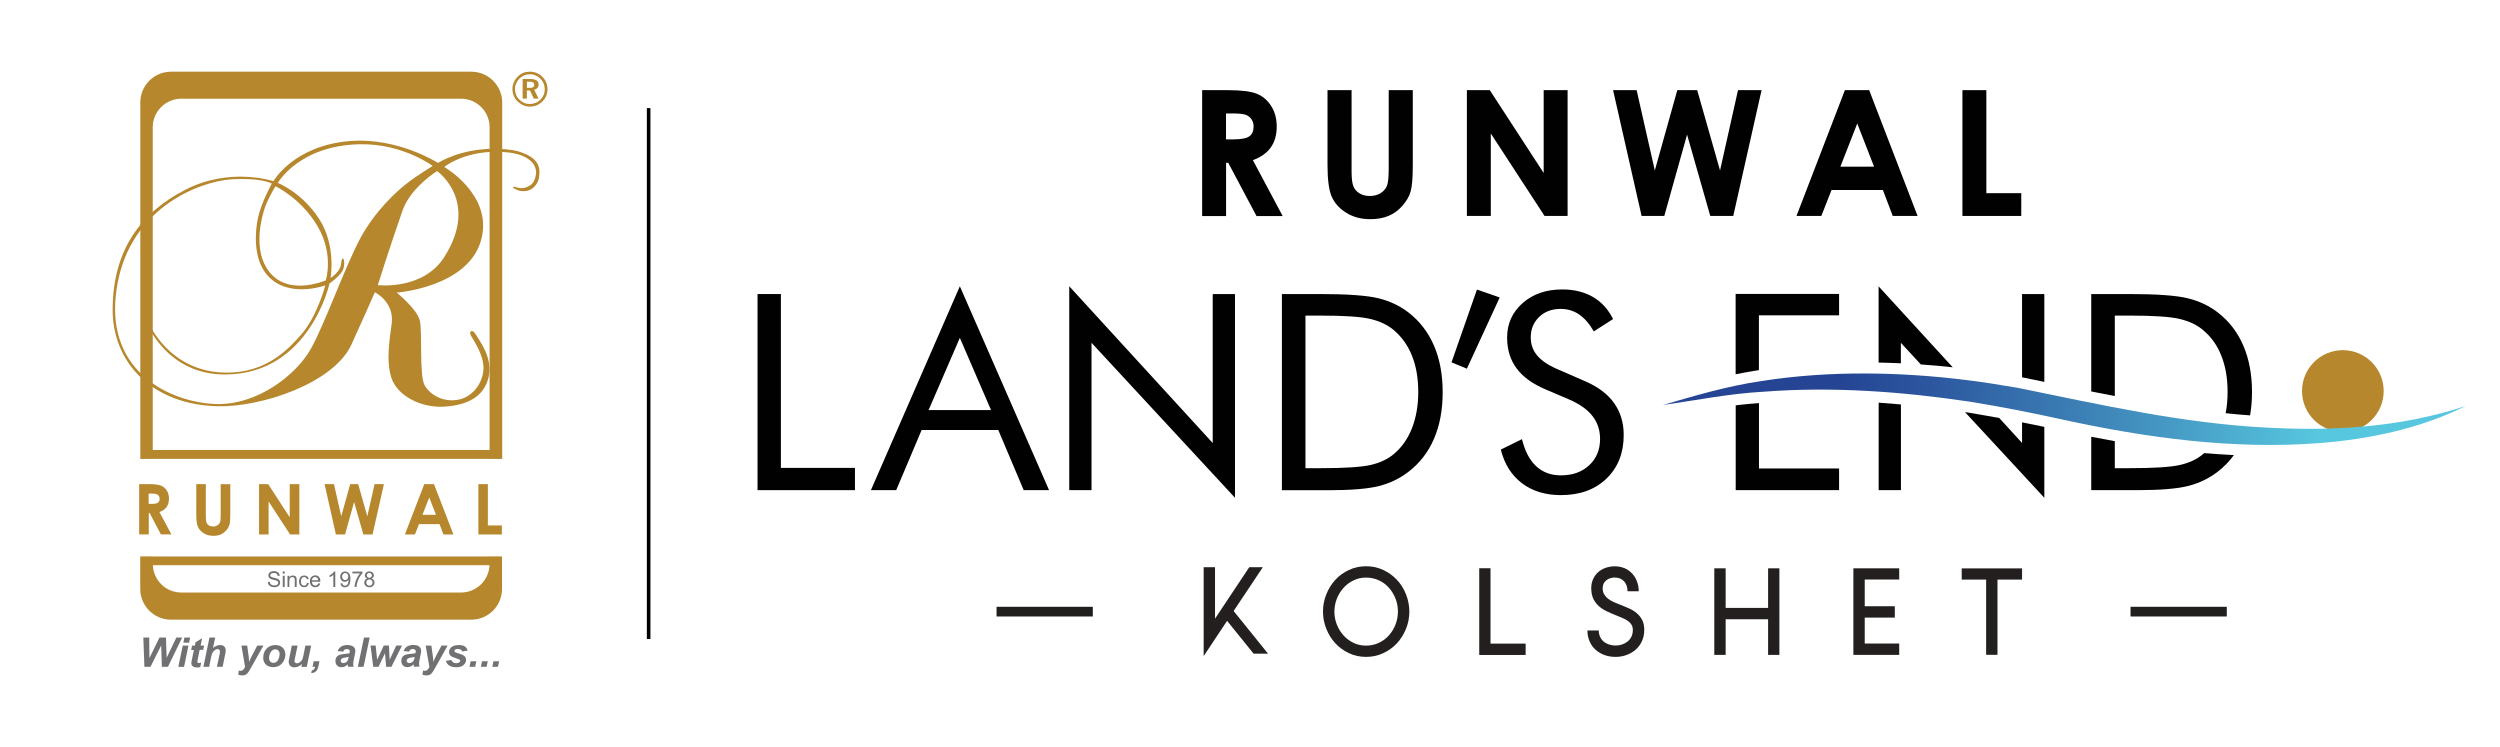 <?xml version="1.0" encoding="utf-8"?>
<!-- Generator: Adobe Illustrator 25.4.1, SVG Export Plug-In . SVG Version: 6.00 Build 0)  -->
<svg version="1.1" id="Layer_1" xmlns="http://www.w3.org/2000/svg" xmlns:xlink="http://www.w3.org/1999/xlink" x="0px" y="0px"
	 viewBox="0 0 348 104" style="enable-background:new 0 0 348 104;" xml:space="preserve">
<style type="text/css">
	.st0{fill:#B7872D;}
	.st1{fill:#010101;}
	
		.st2{clip-path:url(#SVGID_00000158005843874262988000000009873779419232374159_);fill:url(#SVGID_00000090975839380722164240000001121409302685672878_);}
	.st3{fill:#231F1F;}
	.st4{fill:none;stroke:#211F1D;stroke-width:1.35;stroke-miterlimit:10;}
	.st5{fill:#717174;}
	.st6{fill:none;stroke:#010101;stroke-width:0.5;stroke-miterlimit:10;}
</style>
<g>
	<path class="st0" d="M331.81,54.43c0,3.14-2.55,5.69-5.69,5.69c-3.14,0-5.68-2.55-5.68-5.69c0-3.14,2.55-5.69,5.68-5.69
		C329.26,48.75,331.81,51.29,331.81,54.43"/>
	<polygon class="st1" points="105.45,68.23 105.45,40.93 108.7,40.93 108.7,65.13 119.01,65.13 119.01,68.23 	"/>
	<path class="st1" d="M133.61,39.85l12.42,28.38h-3.53l-3.54-8.37h-10.67l-3.54,8.37h-3.52L133.61,39.85z M133.61,47.03l-4.35,10.05
		h8.69L133.61,47.03z"/>
	<polygon class="st1" points="148.84,68.23 148.84,39.85 168.81,61.67 168.81,40.93 171.91,40.93 171.91,69.29 151.94,47.72 
		151.94,68.23 	"/>
	<path class="st1" d="M178.44,68.23v-27.3h5.24c3.88,0,6.61,0.2,8.2,0.59s2.97,1.05,4.17,1.97c1.57,1.21,2.75,2.75,3.56,4.62
		c0.81,1.88,1.21,4.04,1.21,6.49c0,2.44-0.4,4.59-1.2,6.46c-0.8,1.87-1.99,3.41-3.57,4.62c-1.19,0.92-2.55,1.58-4.07,1.97
		c-1.52,0.39-3.89,0.59-7.11,0.59h-1.17H178.44z M181.72,65.17h2.07c3.36,0,5.68-0.15,6.97-0.44c1.29-0.29,2.37-0.79,3.23-1.5
		c1.12-0.93,1.97-2.14,2.55-3.61c0.58-1.47,0.88-3.16,0.88-5.06c0-1.91-0.29-3.6-0.87-5.04c-0.58-1.45-1.43-2.64-2.56-3.59
		c-0.86-0.72-1.95-1.23-3.27-1.54c-1.32-0.31-3.63-0.46-6.93-0.46h-2.07V65.17z"/>
	<polygon class="st1" points="202.05,50.44 205.59,40.31 208.76,41.41 204.19,51.32 	"/>
	<path class="st1" d="M220.65,53.07c1.78,0.76,3.12,1.77,4.02,3.02c0.9,1.26,1.35,2.74,1.35,4.46c0,2.51-0.8,4.53-2.4,6.07
		c-1.6,1.54-3.71,2.3-6.35,2.3c-2.15,0-3.95-0.55-5.41-1.65c-1.45-1.1-2.44-2.66-2.95-4.69l2.95-1.45c0.4,1.65,1.05,2.91,1.97,3.76
		c0.91,0.85,2.06,1.28,3.44,1.28c1.63,0,2.95-0.47,3.95-1.41c1.01-0.94,1.51-2.16,1.51-3.66c0-1.22-0.35-2.28-1.05-3.18
		c-0.7-0.9-1.76-1.66-3.18-2.28l-3.32-1.42c-1.81-0.76-3.17-1.73-4.06-2.93c-0.89-1.19-1.33-2.62-1.33-4.29
		c0-1.94,0.72-3.54,2.16-4.81c1.44-1.27,3.28-1.9,5.52-1.9c1.64,0,3.06,0.35,4.26,1.04c1.2,0.7,2.13,1.72,2.81,3.08l-2.68,1.72
		c-0.61-1.06-1.29-1.84-2.05-2.36c-0.76-0.52-1.62-0.77-2.57-0.77c-1.22,0-2.22,0.37-2.99,1.12c-0.78,0.75-1.17,1.7-1.17,2.85
		c0,0.97,0.3,1.81,0.9,2.52c0.6,0.71,1.52,1.34,2.78,1.88L220.65,53.07z"/>
	<path class="st1" d="M241.61,68.23H256v-3.02h-11.15v-9.1c-1.08,0.08-2.17,0.18-3.24,0.31V68.23z"/>
	<path class="st1" d="M244.85,43.89H256v-2.97h-14.4V52.1c1.07-0.22,2.16-0.42,3.24-0.58V43.89z"/>
	<path class="st1" d="M264.6,47.72l2.78,3.01c1.47,0.1,2.95,0.23,4.44,0.4l-10.32-11.27v10.61c1.02,0.02,2.05,0.05,3.1,0.1V47.72z"
		/>
	<path class="st1" d="M261.51,68.23h3.1V56.3c-1.04-0.09-2.08-0.18-3.1-0.25V68.23z"/>
	<path class="st1" d="M284.57,40.93h-3.1v11.59c1.03,0.21,2.06,0.42,3.1,0.64V40.93z"/>
	<path class="st1" d="M281.48,61.67l-3.19-3.49c-1.45-0.26-2.88-0.51-4.31-0.75c-0.15-0.02-0.29-0.04-0.45-0.06l11.04,11.92v-9.87
		c-1.04-0.22-2.07-0.43-3.1-0.63V61.67z"/>
	<path class="st1" d="M294.38,43.93h2.07c3.29,0,5.6,0.15,6.93,0.46c1.32,0.31,2.42,0.82,3.27,1.54c1.13,0.94,1.99,2.14,2.56,3.59
		c0.58,1.45,0.87,3.13,0.87,5.04c0,1.05-0.09,2.04-0.27,2.96c1.13,0.12,2.27,0.22,3.4,0.3c0.17-1.01,0.27-2.08,0.27-3.22
		c0-2.45-0.4-4.61-1.21-6.49c-0.81-1.88-2-3.42-3.56-4.62c-1.19-0.92-2.58-1.58-4.17-1.97c-1.59-0.39-4.32-0.59-8.2-0.59h-5.24
		v13.56c1.09,0.22,2.18,0.43,3.28,0.64V43.93z"/>
	<path class="st1" d="M306.65,63.23c-0.86,0.71-1.93,1.21-3.23,1.5c-1.29,0.29-3.62,0.44-6.97,0.44h-2.07v-3.76
		c-1.08-0.19-2.17-0.39-3.28-0.61v7.43h5.24h1.17c3.22,0,5.59-0.2,7.11-0.59c1.52-0.39,2.88-1.05,4.07-1.97
		c0.88-0.67,1.63-1.45,2.27-2.32c-1.36-0.07-2.74-0.16-4.14-0.28C306.77,63.12,306.72,63.18,306.65,63.23"/>
	<g>
		<defs>
			<path id="SVGID_1_" d="M245.27,53.03c-4.71,0.68-9.26,2.02-13.8,3.35c4.67-0.67,9.27-1.59,13.98-1.85
				c9.62-0.74,19.27-0.03,28.79,1.39c4.33,0.7,8.61,1.54,12.9,2.49c11.55,2.52,23.56,4.17,35.46,3.29
				c7.09-0.53,14.29-2.02,20.63-5.19c-8.93,2.97-18.38,3.53-27.72,3.01c-11.71-0.59-23.18-3.2-34.66-5.54
				c-2.35-0.38-4.7-0.79-7.07-1.07c-4.74-0.59-9.53-0.92-14.33-0.92C254.71,51.98,249.95,52.3,245.27,53.03"/>
		</defs>
		<clipPath id="SVGID_00000020373880336372389220000017162235800495966901_">
			<use xlink:href="#SVGID_1_"  style="overflow:visible;"/>
		</clipPath>
		
			<linearGradient id="SVGID_00000013873583892858210750000002408403089667623064_" gradientUnits="userSpaceOnUse" x1="-4305.838" y1="5327.055" x2="-4304.658" y2="5327.055" gradientTransform="matrix(56.466 2.048 2.048 -56.466 232478 309670.688)">
			<stop  offset="0" style="stop-color:#254594"/>
			<stop  offset="0.186" style="stop-color:#2C579F"/>
			<stop  offset="0.561" style="stop-color:#3F88BA"/>
			<stop  offset="0.999" style="stop-color:#57C7DF"/>
			<stop  offset="1" style="stop-color:#57C7DF"/>
		</linearGradient>
		
			<polygon style="clip-path:url(#SVGID_00000020373880336372389220000017162235800495966901_);fill:url(#SVGID_00000013873583892858210750000002408403089667623064_);" points="
			231.62,47.93 343.62,51.99 343.09,66.62 231.09,62.56 		"/>
	</g>
	<g>
		<polygon class="st3" points="169.13,78.95 169.13,86.12 173.9,78.95 175.79,78.95 171.72,85.05 176.51,90.99 174.5,90.99 
			170.81,86.42 167.55,91.33 167.55,78.95 		"/>
		<path class="st3" d="M190.16,78.82c0.85,0,1.65,0.17,2.39,0.52c0.74,0.34,1.37,0.81,1.91,1.38c0.54,0.58,0.96,1.25,1.26,2.02
			c0.3,0.77,0.46,1.56,0.46,2.39c0,0.83-0.15,1.63-0.46,2.39c-0.31,0.76-0.73,1.44-1.26,2.02c-0.54,0.58-1.18,1.04-1.91,1.38
			c-0.74,0.35-1.53,0.52-2.39,0.52c-0.85,0-1.65-0.17-2.39-0.52c-0.74-0.34-1.37-0.81-1.9-1.38c-0.53-0.58-0.95-1.25-1.25-2.02
			c-0.31-0.77-0.46-1.56-0.46-2.39c0-0.83,0.15-1.63,0.46-2.39c0.3-0.77,0.72-1.44,1.25-2.02c0.53-0.58,1.17-1.04,1.9-1.38
			S189.3,78.82,190.16,78.82 M190.16,80.4c-0.64,0-1.23,0.13-1.77,0.4c-0.54,0.26-1,0.61-1.39,1.05c-0.39,0.44-0.7,0.94-0.92,1.51
			c-0.22,0.57-0.33,1.16-0.33,1.78c0,0.62,0.11,1.21,0.33,1.78c0.22,0.57,0.53,1.07,0.92,1.51c0.39,0.44,0.86,0.79,1.39,1.05
			s1.13,0.39,1.77,0.39c0.64,0,1.24-0.13,1.78-0.39c0.55-0.26,1.01-0.6,1.4-1.04c0.39-0.44,0.7-0.94,0.92-1.52
			c0.22-0.57,0.33-1.17,0.33-1.79c0-0.62-0.11-1.22-0.33-1.79c-0.22-0.57-0.53-1.08-0.92-1.52c-0.39-0.44-0.86-0.79-1.4-1.04
			C191.39,80.53,190.8,80.4,190.16,80.4"/>
		<polygon class="st3" points="207.48,79.1 207.48,89.59 212.37,89.59 212.37,91.17 205.91,91.17 205.91,79.1 		"/>
		<path class="st3" d="M226.55,82.3c0-0.56-0.16-1.02-0.47-1.37c-0.31-0.35-0.74-0.53-1.31-0.54c-0.22,0-0.43,0.03-0.63,0.1
			c-0.2,0.06-0.38,0.16-0.53,0.28c-0.16,0.12-0.28,0.28-0.38,0.46c-0.09,0.19-0.14,0.4-0.14,0.63c0,0.34,0.07,0.63,0.22,0.88
			c0.15,0.24,0.34,0.46,0.57,0.63c0.23,0.17,0.5,0.33,0.8,0.46c0.3,0.13,0.6,0.25,0.9,0.37c0.42,0.16,0.83,0.33,1.22,0.51
			c0.39,0.17,0.74,0.39,1.05,0.66c0.31,0.26,0.56,0.58,0.75,0.95c0.19,0.37,0.28,0.83,0.28,1.38c0,0.57-0.11,1.09-0.32,1.55
			c-0.21,0.46-0.5,0.85-0.86,1.17c-0.36,0.32-0.79,0.57-1.27,0.75c-0.49,0.18-1,0.27-1.54,0.27c-0.54,0-1.04-0.08-1.52-0.25
			c-0.47-0.17-0.89-0.41-1.25-0.73c-0.36-0.32-0.64-0.7-0.84-1.16c-0.2-0.46-0.31-0.97-0.31-1.54h1.58c0,0.34,0.06,0.64,0.19,0.9
			c0.12,0.26,0.29,0.48,0.51,0.66c0.22,0.18,0.47,0.31,0.75,0.4c0.28,0.09,0.58,0.14,0.89,0.14c0.32,0,0.62-0.05,0.91-0.15
			c0.29-0.1,0.55-0.24,0.77-0.42c0.22-0.18,0.4-0.41,0.53-0.68c0.13-0.27,0.19-0.58,0.19-0.93c0-0.28-0.06-0.52-0.19-0.73
			c-0.13-0.2-0.3-0.38-0.52-0.53c-0.22-0.15-0.46-0.29-0.74-0.4c-0.28-0.11-0.56-0.23-0.85-0.35c-0.43-0.17-0.86-0.36-1.27-0.55
			c-0.41-0.19-0.79-0.42-1.11-0.7c-0.33-0.28-0.59-0.63-0.8-1.03c-0.2-0.41-0.31-0.92-0.31-1.53c0-0.46,0.09-0.87,0.26-1.25
			c0.17-0.38,0.41-0.7,0.71-0.97s0.65-0.46,1.04-0.6c0.4-0.14,0.81-0.21,1.25-0.21c0.5,0,0.96,0.09,1.37,0.26
			c0.41,0.17,0.76,0.42,1.05,0.73c0.29,0.31,0.52,0.67,0.68,1.1c0.16,0.42,0.25,0.88,0.25,1.38H226.55z"/>
		<polygon class="st3" points="240.21,79.11 240.21,84.62 246.12,84.62 246.12,79.11 247.69,79.11 247.69,91.16 246.12,91.16 
			246.12,86.2 240.21,86.2 240.21,91.16 238.63,91.16 238.63,79.11 		"/>
		<polygon class="st3" points="264.37,80.67 259.57,80.67 259.57,84.39 263.76,84.39 263.76,85.97 259.57,85.97 259.57,89.58 
			264.37,89.58 264.37,91.16 257.99,91.16 257.99,79.11 264.37,79.11 		"/>
		<polygon class="st3" points="281.47,80.68 278.05,80.68 278.05,91.15 276.47,91.15 276.47,80.68 273.07,80.68 273.07,79.12 
			281.47,79.12 		"/>
		<line class="st4" x1="152.12" y1="85.14" x2="138.72" y2="85.14"/>
		<line class="st4" x1="309.97" y1="85.14" x2="296.57" y2="85.14"/>
	</g>
	<path class="st1" d="M167.33,12.55h3.53c1.93,0,3.31,0.17,4.13,0.52c0.82,0.34,1.48,0.92,1.98,1.72c0.5,0.8,0.75,1.75,0.75,2.85
		c0,1.15-0.28,2.11-0.83,2.89c-0.55,0.77-1.38,1.36-2.49,1.76l4.15,7.79h-3.64l-3.94-7.42h-0.3v7.42h-3.33V12.55z M170.67,19.4h1.04
		c1.06,0,1.79-0.14,2.19-0.42c0.4-0.28,0.6-0.74,0.6-1.39c0-0.38-0.1-0.71-0.3-1c-0.2-0.28-0.46-0.49-0.8-0.61
		c-0.33-0.12-0.94-0.19-1.83-0.19h-0.91V19.4z"/>
	<path class="st1" d="M184.79,12.55h3.35v11.33c0,0.98,0.09,1.67,0.26,2.07c0.17,0.4,0.45,0.73,0.85,0.97
		c0.39,0.24,0.87,0.36,1.42,0.36c0.59,0,1.09-0.13,1.52-0.4c0.42-0.27,0.72-0.61,0.88-1.03c0.16-0.42,0.24-1.21,0.24-2.39V12.55
		h3.35v10.44c0,1.76-0.1,2.98-0.3,3.67s-0.58,1.34-1.14,1.98c-0.56,0.64-1.2,1.11-1.93,1.41c-0.73,0.31-1.58,0.46-2.55,0.46
		c-1.27,0-2.37-0.29-3.32-0.88c-0.94-0.58-1.61-1.31-2.02-2.19c-0.4-0.88-0.61-2.36-0.61-4.45V12.55z"/>
	<polygon class="st1" points="204.19,12.55 207.38,12.55 214.88,24.08 214.88,12.55 218.21,12.55 218.21,30.06 215,30.06 
		207.52,18.58 207.52,30.06 204.19,30.06 	"/>
	<polygon class="st1" points="224.54,12.55 227.82,12.55 230.35,23.73 233.48,12.55 236.25,12.55 239.43,23.73 241.93,12.55 
		245.21,12.55 241.27,30.06 238.07,30.06 234.84,18.74 231.67,30.06 228.51,30.06 	"/>
	<path class="st1" d="M256.81,12.55h3.38l6.74,17.51h-3.46l-1.37-3.61h-7.15l-1.42,3.61h-3.46L256.81,12.55z M258.53,17.19
		l-2.35,6.01h4.69L258.53,17.19z"/>
	<polygon class="st1" points="273.17,12.55 276.5,12.55 276.5,26.89 281.36,26.89 281.36,30.06 273.17,30.06 	"/>
</g>
<g>
	<path class="st0" d="M20.69,70.14h0.42c0.43,0,0.72-0.05,0.87-0.17c0.16-0.11,0.24-0.29,0.24-0.55c0-0.15-0.04-0.29-0.12-0.4
		c-0.07-0.11-0.19-0.19-0.32-0.24c-0.13-0.05-0.37-0.07-0.73-0.07h-0.36V70.14z M19.36,67.39h1.41c0.78,0,1.33,0.08,1.65,0.21
		c0.33,0.14,0.59,0.36,0.8,0.68c0.2,0.32,0.3,0.7,0.3,1.14c0,0.46-0.11,0.85-0.33,1.15c-0.22,0.32-0.55,0.55-1,0.7l1.67,3.12h-1.46
		l-1.57-2.97h-0.12v2.97h-1.34V67.39z"/>
	<path class="st0" d="M27.31,67.39h1.34v4.54c0,0.39,0.04,0.67,0.1,0.83c0.07,0.16,0.18,0.29,0.34,0.39
		c0.15,0.09,0.35,0.14,0.57,0.14c0.24,0,0.44-0.05,0.6-0.16c0.17-0.11,0.29-0.24,0.36-0.41c0.07-0.17,0.1-0.48,0.1-0.95v-4.37h1.34
		v4.18c0,0.71-0.04,1.2-0.12,1.47c-0.08,0.27-0.23,0.54-0.46,0.79c-0.23,0.26-0.48,0.44-0.77,0.57c-0.28,0.12-0.62,0.18-1.01,0.18
		c-0.51,0-0.95-0.12-1.33-0.35c-0.37-0.24-0.64-0.53-0.8-0.87c-0.17-0.36-0.25-0.95-0.25-1.78V67.39z"/>
	<polygon class="st0" points="36.06,67.39 37.33,67.39 40.33,72.01 40.33,67.39 41.67,67.39 41.67,74.4 40.38,74.4 37.39,69.81 
		37.39,74.4 36.06,74.4 	"/>
	<polygon class="st0" points="45.18,67.39 46.49,67.39 47.5,71.87 48.75,67.39 49.86,67.39 51.13,71.87 52.14,67.39 53.44,67.39 
		51.86,74.4 50.58,74.4 49.29,69.88 48.03,74.4 46.76,74.4 	"/>
	<path class="st0" d="M59.75,69.25l-0.94,2.41h1.88L59.75,69.25z M59.06,67.39h1.35l2.71,7.01h-1.39l-0.55-1.44h-2.86l-0.56,1.44
		h-1.4L59.06,67.39z"/>
	<polygon class="st0" points="66.59,67.39 67.91,67.39 67.91,73.14 69.86,73.14 69.86,74.4 66.59,74.4 	"/>
	<path class="st0" d="M64.17,82.48H25.25c-2.15,0-3.88-1.68-3.97-3.8h46.86C68.05,80.8,66.31,82.48,64.17,82.48 M68.14,77.46H21.26
		v-0.01h-1.74v4.52c0,2.37,1.92,4.29,4.28,4.29h41.81c2.36,0,4.27-1.92,4.27-4.29v-4.52h-1.75V77.46z M68.14,62.64H21.26V17.71
		c0-2.19,1.79-3.97,3.99-3.97h38.92c2.2,0,3.98,1.78,3.98,3.97V62.64z M65.61,9.98H23.81c-2.36,0-4.28,1.92-4.28,4.28v49.62h1.74
		v-0.01h46.89v0.01h1.75V14.26C69.89,11.9,67.97,9.98,65.61,9.98"/>
	<path class="st0" d="M61.83,35.8c-2.96,4.64-9.24,3.89-9.24,3.89s1.62-5.17,3.45-10.4c1.1-3.17,4.8-5.48,4.8-5.48
		S66.82,27.99,61.83,35.8 M50.16,33.16c-2.06,3.81-4.88,11.74-6.84,15.31c-1.96,3.58-7.47,8.07-13.53,7.76
		c-6.05-0.31-14.76-4.33-13.68-15.01c1.23-12.28,11.86-15.95,15.93-16.24c4.24-0.31,5.8,0.57,5.8,0.57s-1.45,2.6-1.92,4.72
		c-0.37,1.71-0.81,5.71,1.35,8.11c2.92,3.23,8.01,1.34,8.01,1.34s-1.12,4.39-3.48,7c-1.62,1.8-4.64,5.19-10.32,5.15
		c-7.85-0.05-10.86-6.74-11.18-7.83c-0.31-1.1-0.54-0.82-0.27,0.02c0.25,0.83,3.11,8.17,11.44,8.07
		c11.66-0.13,14.4-12.68,14.4-12.68s0.53-0.35,1.1-0.9c0.57-0.54,0.91-0.99,0.94-1.8c0.04-0.87-0.34-1.15-0.42-0.09
		c-0.09,1.22-1.48,2.04-1.48,2.04s0.83-4.5-1.59-8.23c-2.43-3.74-5.75-5-5.75-5s2.97-5.26,11.51-5.39
		c5.9-0.09,10.05,3.02,10.05,3.02s-2.27,1.38-3.63,2.46C55.22,26.63,52.22,29.34,50.16,33.16 M38.35,25.93c0,0,3.61,1.68,5.9,5.64
		c2.26,3.89,1.1,7.45,1.1,7.45s-5.75,2.56-8.31-1.83c-1.73-2.95-0.59-7.06-0.16-8.31C37.39,27.44,38.35,25.93,38.35,25.93
		 M72.57,21.21c-0.32-0.12-0.64-0.21-0.95-0.26v-0.01c-0.82-0.13-1.71-0.22-2.65-0.23c-4.89-0.06-8,1.97-8,1.97
		s-5.54-3.57-12.23-3.05c-7.89,0.63-10.68,5.59-10.68,5.59s-5.97-2.01-12.19,1.16c-6.22,3.16-10.19,8.39-10.19,16.76
		c0,7.32,5.49,13.18,14.6,13.41c6.03,0.15,16.15-3.16,18.64-8.59c1.17-2.53,3.26-7.28,3.26-7.28s2.7,1.32,2.35,4.31
		c-0.21,1.79-0.85,5.01-0.07,7.54c0.78,2.53,4.1,4.26,7.31,4.08c3.21-0.18,5.59-1.33,6.24-4.1c0.65-2.77-1.38-5.23-1.8-5.98
		c-0.42-0.76-1.04-0.47-0.63,0.23c0.41,0.71,1.75,2.69,1.72,4.49c-0.01,1.8-1.3,3.92-3.42,4.37c-2.11,0.44-3.99-0.61-4.77-1.99
		c-0.78-1.39-0.28-7.45-0.68-9.04c-0.4-1.59-3.21-3.86-3.21-3.86s10.22-0.73,11.83-7.61c1.43-6.08-5.21-9.88-5.21-9.88
		s2.58-2.11,7.18-2.11c0.62,0,1.23,0.04,1.83,0.1c0.86,0.11,1.62,0.31,2.1,0.57c1.64,0.78,1.8,1.94,1.61,2.72
		c-0.16,0.83-0.59,1.18-0.76,1.28c-0.76,0.48-1.32,0.42-1.75,0.32c-0.27-0.06-0.48-0.19-0.59-0.11c-0.01,0.01-0.02,0.02-0.03,0.03
		c-0.04,0.07,0.04,0.15,0.47,0.36c0.4,0.22,1.34,0.36,2-0.04c0.32-0.17,1.09-0.77,1.16-1.9C75.21,23.32,74.97,22.04,72.57,21.21
		 M70.64,21.21h0.04v-0.01L70.64,21.21L70.64,21.21z"/>
	<path class="st5" d="M50.99,81.08c0,0.08,0.01,0.15,0.05,0.22c0.03,0.07,0.08,0.13,0.16,0.17c0.08,0.04,0.15,0.06,0.23,0.06
		c0.12,0,0.24-0.04,0.32-0.12c0.08-0.08,0.11-0.18,0.11-0.31c0-0.13-0.04-0.23-0.12-0.32c-0.09-0.08-0.2-0.12-0.32-0.12
		c-0.12,0-0.22,0.04-0.31,0.12C51.02,80.86,50.99,80.96,50.99,81.08 M51.06,80.08c0,0.1,0.03,0.19,0.1,0.25
		c0.06,0.06,0.16,0.1,0.26,0.1c0.1,0,0.18-0.04,0.25-0.1c0.07-0.06,0.1-0.14,0.1-0.23c0-0.1-0.02-0.18-0.1-0.25
		c-0.06-0.07-0.16-0.1-0.26-0.1c-0.1,0-0.19,0.03-0.25,0.09C51.1,79.92,51.06,80,51.06,80.08 M51.12,80.54
		c-0.11-0.04-0.19-0.1-0.25-0.17c-0.05-0.07-0.08-0.17-0.08-0.27c0-0.15,0.06-0.29,0.17-0.4c0.11-0.1,0.26-0.16,0.45-0.16
		c0.19,0,0.34,0.06,0.46,0.16c0.11,0.11,0.17,0.25,0.17,0.41c0,0.1-0.02,0.19-0.08,0.26c-0.05,0.07-0.13,0.13-0.24,0.17
		c0.13,0.04,0.24,0.11,0.3,0.21c0.08,0.1,0.11,0.22,0.11,0.34c0,0.19-0.07,0.35-0.2,0.47c-0.13,0.12-0.3,0.19-0.51,0.19
		c-0.21,0-0.39-0.07-0.52-0.19c-0.13-0.13-0.2-0.29-0.2-0.47c0-0.14,0.04-0.25,0.11-0.35C50.88,80.63,50.99,80.57,51.12,80.54
		 M49.05,79.83v-0.26h1.41v0.21c-0.14,0.15-0.28,0.34-0.42,0.58c-0.13,0.24-0.24,0.49-0.31,0.75c-0.06,0.18-0.09,0.38-0.1,0.59
		h-0.27c0-0.17,0.03-0.37,0.1-0.62c0.06-0.24,0.15-0.47,0.27-0.7c0.12-0.22,0.24-0.41,0.38-0.56H49.05z M48.48,80.25
		c0-0.15-0.04-0.27-0.13-0.35c-0.08-0.09-0.18-0.14-0.29-0.14c-0.13,0-0.23,0.05-0.31,0.14c-0.09,0.1-0.13,0.22-0.13,0.37
		c0,0.14,0.04,0.25,0.12,0.34c0.08,0.09,0.18,0.13,0.31,0.13c0.12,0,0.22-0.04,0.3-0.13C48.44,80.52,48.48,80.4,48.48,80.25
		 M47.4,81.21l0.25-0.02c0.02,0.12,0.05,0.21,0.12,0.26c0.06,0.05,0.14,0.08,0.24,0.08c0.08,0,0.15-0.02,0.21-0.05
		c0.07-0.04,0.12-0.09,0.16-0.15c0.04-0.06,0.07-0.15,0.1-0.25c0.03-0.11,0.04-0.21,0.04-0.33v-0.05c-0.05,0.08-0.12,0.15-0.22,0.21
		c-0.1,0.05-0.2,0.08-0.3,0.08c-0.18,0-0.33-0.06-0.45-0.19c-0.13-0.14-0.19-0.3-0.19-0.52c0-0.22,0.07-0.4,0.19-0.53
		c0.13-0.13,0.3-0.2,0.49-0.2c0.14,0,0.27,0.04,0.38,0.12c0.12,0.08,0.21,0.18,0.27,0.32c0.06,0.14,0.09,0.34,0.09,0.61
		c0,0.28-0.04,0.49-0.09,0.66c-0.06,0.16-0.15,0.29-0.27,0.37c-0.12,0.09-0.26,0.13-0.42,0.13c-0.17,0-0.3-0.05-0.41-0.14
		C47.48,81.51,47.41,81.38,47.4,81.21 M46.67,81.71H46.4v-1.69c-0.06,0.06-0.15,0.12-0.25,0.19c-0.1,0.06-0.2,0.11-0.28,0.14v-0.26
		c0.15-0.07,0.27-0.15,0.39-0.25c0.11-0.1,0.19-0.2,0.24-0.29h0.17V81.71z M43.42,80.77h0.87c-0.01-0.13-0.04-0.23-0.1-0.29
		c-0.08-0.1-0.19-0.16-0.33-0.16c-0.12,0-0.22,0.04-0.31,0.12C43.48,80.53,43.42,80.63,43.42,80.77 M44.3,81.2l0.28,0.03
		c-0.05,0.16-0.12,0.28-0.25,0.38c-0.11,0.08-0.26,0.13-0.45,0.13c-0.22,0-0.41-0.07-0.54-0.22c-0.13-0.14-0.2-0.34-0.2-0.59
		c0-0.26,0.07-0.47,0.21-0.62c0.13-0.14,0.31-0.22,0.53-0.22c0.21,0,0.38,0.07,0.51,0.21c0.14,0.14,0.2,0.35,0.2,0.61v0.07h-1.17
		c0.01,0.17,0.06,0.31,0.14,0.4c0.1,0.08,0.2,0.13,0.33,0.13c0.1,0,0.19-0.03,0.25-0.08C44.2,81.39,44.25,81.31,44.3,81.2
		 M42.73,81.13l0.26,0.03c-0.03,0.18-0.1,0.32-0.21,0.43c-0.12,0.1-0.27,0.15-0.44,0.15c-0.21,0-0.38-0.07-0.51-0.21
		c-0.14-0.14-0.2-0.34-0.2-0.6c0-0.17,0.03-0.32,0.09-0.44c0.05-0.13,0.14-0.23,0.25-0.29c0.12-0.06,0.24-0.09,0.37-0.09
		c0.18,0,0.32,0.05,0.42,0.13c0.11,0.08,0.18,0.2,0.21,0.36l-0.26,0.04c-0.02-0.11-0.07-0.19-0.14-0.24
		c-0.05-0.05-0.14-0.08-0.23-0.08c-0.13,0-0.25,0.05-0.32,0.15c-0.08,0.1-0.13,0.25-0.13,0.45c0,0.21,0.05,0.37,0.13,0.46
		c0.08,0.1,0.19,0.14,0.31,0.14c0.1,0,0.19-0.03,0.27-0.09C42.67,81.37,42.71,81.26,42.73,81.13 M40.02,81.71v-1.56h0.24v0.22
		c0.12-0.17,0.29-0.26,0.5-0.26c0.1,0,0.18,0.02,0.26,0.05c0.08,0.03,0.14,0.08,0.18,0.13c0.04,0.05,0.07,0.12,0.08,0.2
		c0.01,0.05,0.02,0.13,0.02,0.25v0.96h-0.27v-0.95c0-0.11-0.01-0.19-0.03-0.24c-0.03-0.05-0.06-0.09-0.12-0.13
		c-0.04-0.03-0.11-0.05-0.18-0.05c-0.11,0-0.21,0.04-0.3,0.11c-0.08,0.07-0.12,0.21-0.12,0.41v0.85H40.02z M39.36,80.14h0.27v1.56
		h-0.27V80.14z M39.36,79.55h0.27v0.3h-0.27V79.55z M37.28,81.01l0.27-0.02c0.01,0.11,0.03,0.19,0.09,0.27
		c0.04,0.07,0.11,0.12,0.22,0.17c0.1,0.05,0.21,0.06,0.33,0.06c0.11,0,0.21-0.01,0.29-0.05c0.08-0.04,0.15-0.08,0.19-0.14
		c0.04-0.05,0.06-0.12,0.06-0.18c0-0.07-0.02-0.13-0.06-0.18c-0.04-0.04-0.11-0.09-0.2-0.13c-0.06-0.02-0.19-0.06-0.39-0.1
		c-0.2-0.05-0.34-0.09-0.42-0.14c-0.1-0.05-0.18-0.12-0.23-0.2c-0.05-0.08-0.07-0.17-0.07-0.27c0-0.11,0.03-0.21,0.09-0.31
		c0.07-0.09,0.16-0.17,0.28-0.22c0.11-0.05,0.25-0.07,0.39-0.07c0.16,0,0.3,0.02,0.42,0.08c0.12,0.04,0.21,0.12,0.28,0.22
		c0.07,0.11,0.1,0.22,0.11,0.35l-0.27,0.02c-0.02-0.14-0.07-0.24-0.15-0.31c-0.08-0.07-0.22-0.1-0.38-0.1
		c-0.17,0-0.29,0.03-0.39,0.09c-0.07,0.06-0.11,0.14-0.11,0.23c0,0.08,0.02,0.14,0.08,0.19c0.05,0.05,0.2,0.1,0.43,0.15
		c0.23,0.06,0.4,0.1,0.48,0.14c0.12,0.05,0.22,0.13,0.28,0.22C38.97,80.88,39,80.98,39,81.1c0,0.11-0.04,0.22-0.1,0.32
		c-0.06,0.1-0.16,0.18-0.27,0.23c-0.13,0.06-0.27,0.09-0.42,0.09c-0.2,0-0.36-0.03-0.49-0.09c-0.14-0.06-0.24-0.14-0.32-0.26
		C37.32,81.29,37.29,81.15,37.28,81.01"/>
	<path class="st5" d="M68.68,92.05h0.8l-0.17,0.77h-0.78L68.68,92.05z M67.1,92.05h0.8l-0.17,0.77h-0.79L67.1,92.05z M65.52,92.05
		h0.79l-0.17,0.77h-0.79L65.52,92.05z M62.06,91.99l0.77-0.12c0.07,0.16,0.15,0.27,0.26,0.34c0.1,0.07,0.24,0.11,0.41,0.11
		c0.18,0,0.34-0.04,0.44-0.13c0.07-0.06,0.12-0.12,0.12-0.2c0-0.05-0.02-0.1-0.06-0.14c-0.04-0.04-0.15-0.09-0.33-0.15
		c-0.48-0.16-0.78-0.28-0.89-0.38c-0.19-0.14-0.27-0.33-0.27-0.57c0-0.23,0.08-0.43,0.26-0.6c0.24-0.24,0.6-0.36,1.09-0.36
		c0.38,0,0.67,0.07,0.86,0.21c0.19,0.14,0.32,0.33,0.37,0.56l-0.73,0.13c-0.05-0.11-0.11-0.19-0.2-0.25
		c-0.11-0.07-0.25-0.11-0.43-0.11c-0.17,0-0.29,0.03-0.36,0.09c-0.07,0.05-0.11,0.12-0.11,0.19c0,0.08,0.04,0.14,0.11,0.18
		c0.04,0.03,0.19,0.09,0.45,0.16c0.39,0.11,0.65,0.23,0.78,0.33c0.19,0.16,0.28,0.35,0.28,0.56c0,0.28-0.11,0.52-0.35,0.73
		c-0.23,0.21-0.57,0.31-1,0.31c-0.43,0-0.75-0.08-0.99-0.24C62.3,92.5,62.15,92.28,62.06,91.99 M59.25,89.87h0.8l0.2,1.47
		c0.05,0.38,0.08,0.64,0.08,0.8c0.11-0.3,0.25-0.62,0.43-0.96l0.7-1.31h0.85l-1.82,3.24c-0.15,0.27-0.27,0.46-0.36,0.56
		c-0.08,0.11-0.18,0.2-0.31,0.26c-0.13,0.06-0.27,0.09-0.44,0.09c-0.17,0-0.36-0.03-0.57-0.09l0.07-0.59
		c0.1,0.02,0.19,0.04,0.28,0.04c0.24,0,0.45-0.19,0.61-0.55L59.25,89.87z M57.72,91.44c-0.05,0.01-0.11,0.02-0.19,0.04
		c-0.4,0.05-0.67,0.12-0.79,0.21c-0.09,0.07-0.14,0.16-0.14,0.27c0,0.09,0.04,0.17,0.11,0.24c0.06,0.07,0.14,0.1,0.26,0.1
		c0.13,0,0.23-0.03,0.34-0.09c0.11-0.06,0.19-0.13,0.25-0.22c0.05-0.09,0.1-0.23,0.14-0.43L57.72,91.44z M56.96,90.7l-0.78-0.07
		c0.09-0.26,0.25-0.47,0.46-0.62c0.22-0.15,0.52-0.23,0.88-0.23c0.38,0,0.65,0.08,0.83,0.23c0.18,0.15,0.27,0.33,0.27,0.56
		c0,0.09,0,0.19-0.02,0.28c-0.01,0.1-0.07,0.36-0.16,0.79c-0.08,0.36-0.11,0.6-0.11,0.74c0,0.13,0.02,0.26,0.06,0.42h-0.77
		c-0.03-0.11-0.05-0.22-0.05-0.34c-0.12,0.14-0.26,0.24-0.4,0.31c-0.15,0.07-0.3,0.1-0.46,0.1c-0.24,0-0.45-0.08-0.61-0.24
		c-0.16-0.16-0.24-0.36-0.24-0.62c0-0.28,0.09-0.5,0.26-0.68c0.18-0.16,0.48-0.27,0.95-0.3c0.37-0.03,0.63-0.07,0.76-0.11
		c0.03-0.11,0.05-0.2,0.05-0.26c0-0.09-0.03-0.16-0.11-0.22c-0.07-0.06-0.17-0.1-0.3-0.1c-0.15,0-0.26,0.03-0.34,0.1
		C57.04,90.51,56.99,90.6,56.96,90.7 M54.49,92.82h-0.74l-0.16-1.89l-0.9,1.89h-0.74l-0.37-2.96h0.71l0.21,1.98l0.92-1.98h0.72
		l0.1,1.98l0.92-1.98h0.8L54.49,92.82z M49.81,92.82l0.86-4.08h0.79l-0.85,4.08H49.81z M48.54,91.44c-0.05,0.01-0.12,0.02-0.2,0.04
		c-0.39,0.05-0.66,0.12-0.78,0.21c-0.08,0.07-0.13,0.16-0.13,0.27c0,0.09,0.03,0.17,0.1,0.24c0.06,0.07,0.15,0.1,0.26,0.1
		c0.12,0,0.24-0.03,0.34-0.09c0.12-0.06,0.19-0.13,0.24-0.22c0.05-0.09,0.1-0.23,0.14-0.43L48.54,91.44z M47.78,90.7L47,90.64
		c0.09-0.26,0.25-0.47,0.47-0.62c0.22-0.15,0.51-0.23,0.87-0.23c0.38,0,0.66,0.08,0.85,0.23c0.19,0.15,0.27,0.33,0.27,0.56
		c0,0.09,0,0.19-0.02,0.28c-0.02,0.1-0.07,0.36-0.16,0.79c-0.07,0.36-0.12,0.6-0.12,0.74c0,0.13,0.02,0.26,0.07,0.42h-0.78
		c-0.03-0.11-0.05-0.22-0.06-0.34c-0.11,0.14-0.25,0.24-0.4,0.31c-0.15,0.07-0.31,0.1-0.46,0.1c-0.25,0-0.45-0.08-0.6-0.24
		c-0.16-0.16-0.24-0.36-0.24-0.62c0-0.28,0.08-0.5,0.26-0.68c0.18-0.16,0.49-0.27,0.94-0.3c0.38-0.03,0.64-0.07,0.76-0.11
		c0.03-0.11,0.05-0.2,0.05-0.26c0-0.09-0.04-0.16-0.1-0.22c-0.07-0.06-0.17-0.1-0.31-0.1c-0.15,0-0.25,0.03-0.34,0.1
		C47.88,90.51,47.81,90.6,47.78,90.7 M43.67,92.05h0.8l-0.13,0.63c-0.08,0.37-0.2,0.63-0.37,0.78c-0.17,0.15-0.38,0.23-0.65,0.24
		l0.08-0.37c0.12-0.03,0.23-0.08,0.3-0.16c0.08-0.08,0.13-0.19,0.17-0.35h-0.37L43.67,92.05z M40.62,89.87h0.8l-0.36,1.75
		c-0.05,0.22-0.07,0.34-0.07,0.4c0,0.08,0.03,0.16,0.1,0.22c0.06,0.06,0.14,0.09,0.25,0.09c0.07,0,0.13-0.02,0.21-0.04
		c0.06-0.03,0.13-0.07,0.21-0.12c0.07-0.05,0.14-0.12,0.2-0.19c0.05-0.07,0.1-0.16,0.16-0.28c0.03-0.08,0.07-0.23,0.11-0.42
		l0.28-1.41h0.8l-0.61,2.96h-0.75l0.09-0.41c-0.33,0.32-0.68,0.47-1.07,0.47c-0.24,0-0.44-0.07-0.57-0.21
		c-0.14-0.14-0.21-0.33-0.21-0.56c0-0.11,0.03-0.31,0.1-0.61L40.62,89.87z M38.92,91.02c0-0.18-0.06-0.34-0.17-0.45
		c-0.1-0.12-0.25-0.18-0.42-0.18c-0.18,0-0.33,0.06-0.46,0.16c-0.13,0.11-0.23,0.26-0.31,0.47c-0.07,0.2-0.11,0.4-0.11,0.56
		c0,0.21,0.06,0.38,0.17,0.5c0.12,0.13,0.26,0.19,0.44,0.19c0.22,0,0.4-0.09,0.56-0.28C38.81,91.73,38.92,91.41,38.92,91.02
		 M36.64,91.59c0-0.54,0.16-0.98,0.47-1.31c0.31-0.32,0.72-0.49,1.21-0.49c0.45,0,0.79,0.13,1.02,0.36
		c0.24,0.23,0.38,0.56,0.38,0.96c0,0.48-0.16,0.89-0.47,1.24c-0.3,0.35-0.71,0.52-1.22,0.52c-0.28,0-0.51-0.06-0.74-0.17
		c-0.22-0.11-0.38-0.27-0.48-0.47C36.7,92.05,36.64,91.83,36.64,91.59 M33.61,89.87h0.8l0.2,1.47c0.04,0.38,0.07,0.64,0.07,0.8
		c0.11-0.3,0.25-0.62,0.44-0.96l0.69-1.31h0.86l-1.82,3.24c-0.16,0.27-0.27,0.46-0.36,0.56c-0.09,0.11-0.19,0.2-0.31,0.26
		c-0.13,0.06-0.27,0.09-0.44,0.09c-0.16,0-0.35-0.03-0.57-0.09l0.06-0.59c0.1,0.02,0.2,0.04,0.29,0.04c0.24,0,0.44-0.19,0.59-0.55
		L33.61,89.87z M29.11,92.82h-0.8l0.85-4.08h0.8l-0.31,1.45c0.19-0.14,0.35-0.25,0.5-0.3c0.16-0.06,0.32-0.1,0.51-0.1
		c0.23,0,0.43,0.07,0.56,0.21c0.14,0.14,0.2,0.32,0.2,0.54c0,0.12-0.02,0.3-0.08,0.55l-0.35,1.73h-0.8l0.38-1.76
		c0.03-0.19,0.05-0.32,0.05-0.37c0-0.1-0.04-0.18-0.09-0.24c-0.07-0.06-0.14-0.1-0.25-0.1c-0.14,0-0.26,0.05-0.38,0.15
		c-0.16,0.12-0.28,0.27-0.37,0.45c-0.04,0.09-0.1,0.33-0.18,0.69L29.11,92.82z M26.61,90.46l0.13-0.59h0.39l0.09-0.47l0.92-0.56
		l-0.22,1.03h0.49l-0.13,0.59h-0.49l-0.25,1.25c-0.05,0.22-0.07,0.35-0.07,0.39c0,0.05,0.02,0.1,0.05,0.14
		c0.04,0.04,0.11,0.05,0.21,0.05c0.04,0,0.13-0.01,0.27-0.02l-0.13,0.6c-0.14,0.03-0.28,0.04-0.42,0.04c-0.28,0-0.49-0.06-0.62-0.16
		c-0.12-0.11-0.2-0.26-0.2-0.45c0-0.09,0.05-0.3,0.11-0.63l0.25-1.19H26.61z M25.44,89.87h0.79l-0.61,2.96h-0.8L25.44,89.87z
		 M25.67,88.74h0.8l-0.15,0.72h-0.79L25.67,88.74z M23.38,92.82h-0.85l-0.09-2.98l-1.49,2.98H20.1l-0.15-4.08h0.82l0.03,2.86
		l1.4-2.86h0.9l0.1,2.82l1.35-2.82h0.81L23.38,92.82z"/>
	<path class="st0" d="M73.76,9.98c0.34,0,0.66,0.06,0.95,0.18c0.3,0.12,0.56,0.3,0.8,0.54c0.23,0.23,0.4,0.49,0.52,0.78
		c0.12,0.29,0.18,0.6,0.18,0.93c0,0.34-0.06,0.65-0.18,0.94c-0.12,0.29-0.3,0.55-0.53,0.78c-0.24,0.23-0.51,0.41-0.8,0.53
		c-0.3,0.12-0.61,0.18-0.93,0.18c-0.32,0-0.64-0.06-0.93-0.19c-0.3-0.13-0.56-0.31-0.8-0.54c-0.23-0.23-0.41-0.49-0.53-0.79
		c-0.12-0.29-0.18-0.6-0.18-0.92c0-0.32,0.06-0.63,0.19-0.93c0.13-0.3,0.31-0.57,0.55-0.81c0.23-0.23,0.49-0.4,0.77-0.52
		C73.11,10.03,73.42,9.98,73.76,9.98 M73.76,10.34c-0.28,0-0.55,0.05-0.79,0.15c-0.24,0.1-0.46,0.25-0.66,0.44
		c-0.2,0.21-0.36,0.44-0.47,0.69c-0.11,0.25-0.16,0.52-0.16,0.79c0,0.27,0.05,0.53,0.15,0.78c0.1,0.25,0.25,0.47,0.45,0.67
		c0.2,0.2,0.42,0.35,0.67,0.46c0.25,0.11,0.51,0.16,0.77,0.16c0.29,0,0.56-0.05,0.81-0.15c0.26-0.1,0.49-0.25,0.69-0.45
		c0.2-0.19,0.35-0.41,0.45-0.65c0.11-0.25,0.16-0.51,0.16-0.78c0-0.29-0.05-0.56-0.15-0.81c-0.1-0.25-0.25-0.48-0.44-0.67
		c-0.2-0.2-0.43-0.36-0.68-0.46C74.31,10.39,74.04,10.34,73.76,10.34 M72.76,11h1.05c0.38,0,0.67,0.06,0.87,0.19
		c0.2,0.13,0.29,0.31,0.29,0.55c0,0.2-0.05,0.36-0.16,0.49c-0.11,0.13-0.26,0.22-0.45,0.26l0.61,1.24h-0.66l-0.54-1.14h-0.43v1.14
		h-0.59V11z M73.35,11.37v0.86h0.39c0.22,0,0.38-0.03,0.48-0.1c0.1-0.07,0.15-0.17,0.15-0.32c0-0.15-0.05-0.26-0.16-0.33
		c-0.11-0.07-0.27-0.11-0.5-0.11H73.35z"/>
</g>
<line class="st6" x1="90.29" y1="15.05" x2="90.29" y2="88.95"/>
</svg>
